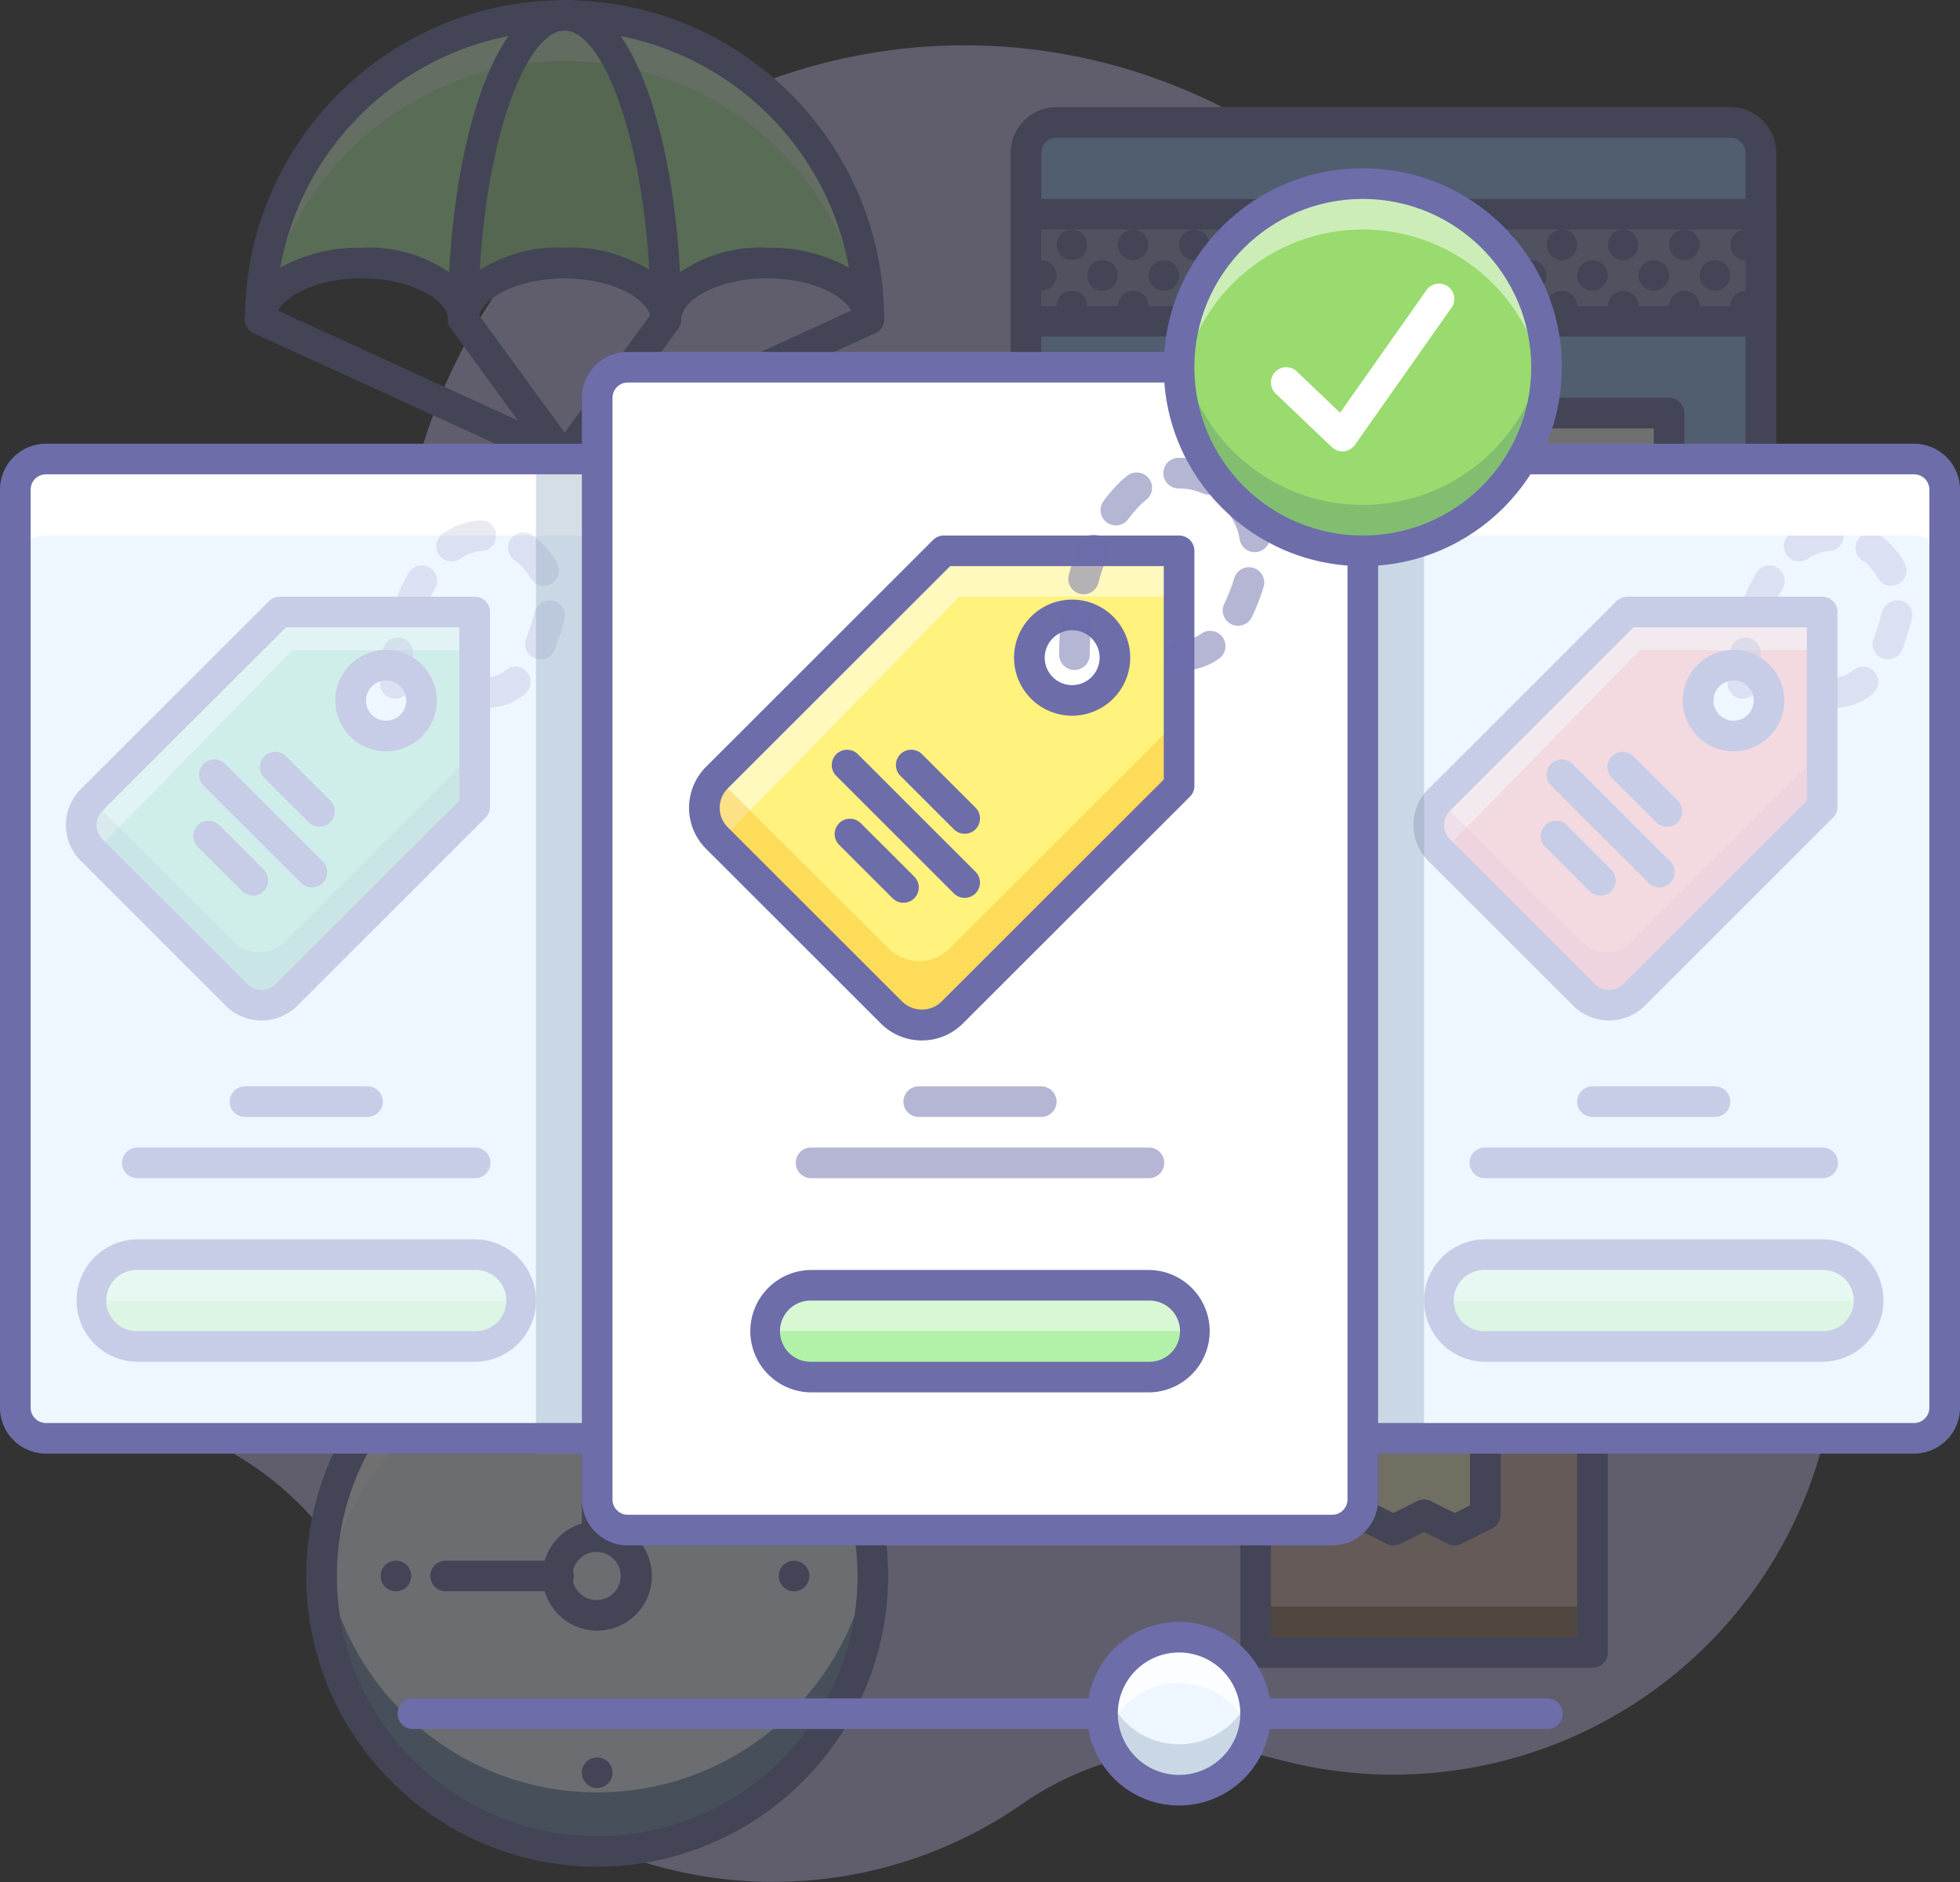 <svg xmlns="http://www.w3.org/2000/svg" width="125" height="120" viewBox="0 0 125 120">
    <rect x="0" y="0" width="125" height="120" fill="#333333" stroke="none"/>
    <g fill="none" fill-rule="nonzero">
        <g opacity=".3">
            <path fill="#C9C1F5" d="M122.74 46.487c-1.767-12.15-10.935-21.907-22.96-24.435a19.232 19.232 0 0 1-10.677-6.388A36.165 36.165 0 0 0 53.11 3.882 36.126 36.126 0 0 0 26.354 30.66 20.504 20.504 0 0 1 15.727 44C1.896 51.18-5.033 69.814 7.573 87.3a16.211 16.211 0 0 0 6.203 4.79 20.084 20.084 0 0 1 9.785 10.61 27.81 27.81 0 0 0 17.85 16.146 27.843 27.843 0 0 0 23.775-3.817 19.604 19.604 0 0 1 16.234-2.87 28.34 28.34 0 0 0 26.819-6.66 28.276 28.276 0 0 0 8.374-26.31 19.574 19.574 0 0 1 2.45-13.786 29.08 29.08 0 0 0 3.677-18.917z"/>
            <ellipse cx="38.086" cy="100.488" fill="#EEF6FF" rx="17.578" ry="17.561"/>
            <path fill="#7595B5" d="M38.086 114.286c-8.978-.001-16.512-6.762-17.474-15.68a17.555 17.555 0 0 0 8.139 16.787 17.593 17.593 0 0 0 18.67 0 17.555 17.555 0 0 0 8.14-16.787c-.963 8.918-8.497 15.679-17.475 15.68z"/>
            <path fill="#FFF" d="M38.086 86.69c8.978.001 16.512 6.762 17.474 15.68a17.555 17.555 0 0 0-8.139-16.787 17.593 17.593 0 0 0-18.67 0 17.555 17.555 0 0 0-8.14 16.786c.963-8.917 8.497-15.678 17.475-15.679z"/>
            <path fill="#6D6DAA" d="M38.086 119.024c-10.248 0-18.555-8.299-18.555-18.536 0-10.238 8.307-18.537 18.555-18.537 10.247 0 18.555 8.3 18.555 18.537-.012 10.232-8.312 18.525-18.555 18.536zm0-35.122c-9.169 0-16.602 7.426-16.602 16.586 0 9.16 7.433 16.585 16.602 16.585s16.602-7.425 16.602-16.585c-.01-9.156-7.438-16.575-16.602-16.586z"/>
            <path fill="#6D6DAA" d="M38.086 114.01a.974.974 0 0 1-.693-.293.94.94 0 0 1-.284-.683c.004-.259.105-.506.284-.693a.73.73 0 0 1 .146-.116c.056-.037.115-.07.175-.099a1.05 1.05 0 0 1 .186-.048.984.984 0 0 1 .88.263c.177.187.278.434.282.693a.818.818 0 0 1-.078.371.974.974 0 0 1-.898.604zM50.644 101.463a.97.97 0 0 1-.693-.283 1.178 1.178 0 0 1-.215-.322.964.964 0 0 1-.068-.37c-.001-.26.1-.508.283-.693a.997.997 0 0 1 1.377 0 .95.95 0 0 1 .215 1.063.965.965 0 0 1-.898.605zM25.254 101.463a1.026 1.026 0 0 1-.694-.283 1.178 1.178 0 0 1-.215-.322.964.964 0 0 1-.068-.37c0-.26.101-.508.283-.693a.991.991 0 0 1 1.387 0c.178.187.28.434.283.693a.974.974 0 0 1-.078.37.88.88 0 0 1-.527.527.977.977 0 0 1-.371.078zM38.086 88.78a.94.94 0 0 1-.693-.292 1.01 1.01 0 0 1-.284-.683c.004-.258.105-.506.284-.693.094-.086.203-.155.321-.205a.931.931 0 0 1 .743 0c.12.048.229.117.322.205.179.187.28.435.283.693a.983.983 0 0 1-.976.975zM38.086 103.972a3.486 3.486 0 0 1-3.488-3.484 3.486 3.486 0 0 1 3.488-3.484 3.486 3.486 0 0 1 3.488 3.484 3.49 3.49 0 0 1-3.488 3.484zm0-5.017a1.534 1.534 0 1 0-.002 3.067 1.534 1.534 0 0 0 .002-3.067z"/>
            <path fill="#6D6DAA" d="M38.086 98.955a.977.977 0 0 1-.977-.976v-7.108a.976.976 0 0 1 1.953 0v7.108a.975.975 0 0 1-.976.976zM35.575 101.463H28.46a.976.976 0 1 1 0-1.95h7.115a.976.976 0 1 1 0 1.95z"/>
            <path fill="#D6B5B0" d="M23.311 34.147h25.391v23.415H23.311z"/>
            <path fill="#FFF9E0" d="M23.311 34.147h25.391v2.927H23.311z"/>
            <path fill="#93765F" d="M23.311 54.635h25.391v2.927H23.311z"/>
            <path fill="#6D6DAA" d="M48.701 58.538h-25.39a.977.977 0 0 1-.977-.976V34.147a.975.975 0 0 1 .977-.975H48.7a.977.977 0 0 1 .977.975v23.415a.975.975 0 0 1-.977.976zm-24.414-1.952h23.438V35.123H24.287v21.463z"/>
            <path fill="#FFF" d="M27.217 47.805h7.813v5.854h-7.813z"/>
            <path fill="#6D6DAA" d="M35.03 54.635h-7.813a.977.977 0 0 1-.977-.975v-5.854a.975.975 0 0 1 .977-.976h7.812a.977.977 0 0 1 .977.976v5.854a.975.975 0 0 1-.977.975zm-6.837-1.951h5.86V48.78h-5.86v3.903z"/>
            <path fill="#6D6DAA" d="M32.1 51.708h-1.953a.976.976 0 1 1 0-1.95H32.1a.976.976 0 1 1 0 1.95z" opacity=".5"/>
            <path fill="#FFFAD1" d="M39.912 34.147H32.1v6.83l1.953.975 1.953-.975 1.953.975 1.953-.975z"/>
            <path fill="#6D6DAA" d="M37.96 42.928a.979.979 0 0 1-.438-.103l-1.517-.758-1.515.758a.978.978 0 0 1-.874 0l-1.953-.976a.976.976 0 0 1-.54-.872v-6.83a.975.975 0 0 1 .977-.975h7.812a.977.977 0 0 1 .977.975v6.83c0 .37-.21.707-.54.872l-1.953.976a.977.977 0 0 1-.437.103zM36.004 40c.152 0 .302.035.437.103l1.517.757.977-.487v-5.251h-5.86v5.25l.977.488 1.516-.757a.977.977 0 0 1 .436-.103z"/>
            <path fill="#6D6DAA" d="M36.006 35.123a.977.977 0 0 1-.977-.976v-4.902a.976.976 0 0 1 1.954 0v4.902a.975.975 0 0 1-.977.976z"/>
            <path fill="#6D6DAA" d="M36.005 30.221a.977.977 0 0 1-.406-.089L16.195 21.25a.976.976 0 1 1 .813-1.774l19.405 8.883a.975.975 0 0 1-.408 1.863z"/>
            <path fill="#6D6DAA" d="M36.007 30.221a.975.975 0 0 1-.79-.402l-6.469-8.883a.975.975 0 1 1 1.58-1.147l6.468 8.883a.975.975 0 0 1-.79 1.55v-.001z"/>
            <path fill="#6D6DAA" d="M36.005 30.221a.976.976 0 0 1-.789-1.55l6.469-8.883a.977.977 0 0 1 1.579 1.148l-6.468 8.883a.975.975 0 0 1-.791.402z"/>
            <path fill="#6D6DAA" d="M36.006 30.221a.976.976 0 0 1-.407-1.863l19.405-8.883a.977.977 0 0 1 1.379.979.976.976 0 0 1-.566.795l-19.404 8.883a.977.977 0 0 1-.407.089z"/>
            <path fill="#B1F1A8" d="M42.47 20.362c0-1.98 2.901-3.59 6.475-3.59 3.565 0 6.465 1.61 6.465 3.59C55.41 9.655 46.723.976 36.006.976s-19.404 8.68-19.404 19.386c0-1.98 2.9-3.59 6.464-3.59 3.575 0 6.475 1.61 6.475 3.59 0-1.98 2.89-3.59 6.465-3.59 3.574 0 6.465 1.61 6.465 3.59z"/>
            <path fill="#A3E298" d="M36.006.976c3.574 0 6.465 8.683 6.465 19.386 0-1.98-2.89-3.59-6.465-3.59-3.574 0-6.465 1.61-6.465 3.59 0-10.703 2.89-19.386 6.465-19.386z"/>
            <path fill="#FFF" d="M36.006 3.903c9.051.006 16.896 6.263 18.907 15.08.313.392.487.877.497 1.379C55.41 9.655 46.723.976 36.006.976s-19.404 8.68-19.404 19.386c.01-.502.184-.987.497-1.38C19.11 10.166 26.955 3.91 36.006 3.903z" opacity=".5"/>
            <path fill="#6D6DAA" d="M55.41 21.337a.977.977 0 0 1-.976-.976c0-1.234-2.347-2.614-5.489-2.614-3.146 0-5.498 1.38-5.498 2.614a.976.976 0 0 1-1.953 0c0-1.234-2.347-2.614-5.488-2.614-3.141 0-5.488 1.38-5.488 2.614a.976.976 0 0 1-1.954 0c0-1.234-2.35-2.614-5.497-2.614-3.142 0-5.489 1.38-5.489 2.614a.976.976 0 0 1-1.953 0C15.633 9.121 24.755.014 36.006.014c11.25 0 20.373 9.107 20.38 20.347a.975.975 0 0 1-.976.976zm-19.404-5.541a8.945 8.945 0 0 1 6.465 2.272 8.966 8.966 0 0 1 6.474-2.272c1.812-.041 3.603.396 5.192 1.266-1.597-8.75-9.227-15.11-18.131-15.11s-16.534 6.36-18.131 15.11c1.589-.87 3.38-1.307 5.192-1.266a8.966 8.966 0 0 1 6.474 2.272 8.945 8.945 0 0 1 6.465-2.272z"/>
            <path fill="#6D6DAA" d="M42.47 21.337a.977.977 0 0 1-.976-.976c0-1.234-2.347-2.614-5.488-2.614-3.141 0-5.488 1.38-5.488 2.614a.976.976 0 0 1-1.954 0c0-9.87 2.609-20.36 7.442-20.36s7.441 10.49 7.441 20.36a.975.975 0 0 1-.976.976zm-6.464-5.541a10.146 10.146 0 0 1 5.4 1.393c-.507-8.905-3.077-15.237-5.4-15.237-2.323 0-4.893 6.332-5.4 15.237a10.147 10.147 0 0 1 5.4-1.393z"/>
            <path fill="#D6B5B0" d="M80.078 89.756h21.484v15.61H80.078z"/>
            <path fill="#FFF9E0" d="M80.078 89.756h21.484v2.927H80.078z"/>
            <path fill="#93765F" d="M80.078 102.439h21.484v2.927H80.078z"/>
            <path fill="#6D6DAA" d="M101.563 106.341H80.078a.977.977 0 0 1-.976-.975v-15.61a.975.975 0 0 1 .976-.976h21.484a.977.977 0 0 1 .977.976v15.61a.975.975 0 0 1-.977.975zm-20.508-1.95h19.53V90.73h-19.53v13.66z"/>
            <path fill="#FFFAD1" d="M94.727 89.756h-7.813v6.83l1.953.975 1.953-.976 1.953.976 1.954-.976z"/>
            <path fill="#6D6DAA" d="M92.773 98.537a.979.979 0 0 1-.436-.103l-1.517-.758-1.516.758a.978.978 0 0 1-.874 0l-1.953-.976a.976.976 0 0 1-.54-.873v-6.829a.975.975 0 0 1 .977-.976h7.813a.977.977 0 0 1 .976.976v6.83c0 .369-.209.707-.54.872l-1.953.976a.977.977 0 0 1-.437.103zM90.82 95.61c.151 0 .301.035.437.103l1.516.757.977-.488v-5.25h-5.86v5.25l.977.488 1.516-.757a.977.977 0 0 1 .437-.103z"/>
            <rect width="46.875" height="32.195" x="65.43" y="7.805" fill="#97C1FF" rx="2"/>
            <path fill="#6D6DAA" d="M110.352 40.976h-42.97a2.931 2.931 0 0 1-2.929-2.927V9.756a2.931 2.931 0 0 1 2.93-2.927h42.969a2.931 2.931 0 0 1 2.93 2.927V38.05a2.931 2.931 0 0 1-2.93 2.927zM67.382 8.78a.977.977 0 0 0-.976.976V38.05c0 .538.438.975.977.975h42.969c.539 0 .976-.437.976-.975V9.756a.977.977 0 0 0-.976-.976h-42.97z"/>
            <path fill="#FFF" d="M71.289 26.341h35.156v5.854H71.289z"/>
            <path fill="#6D6DAA" d="M106.445 33.17H71.29a.977.977 0 0 1-.977-.975v-5.854a.975.975 0 0 1 .977-.975h35.156a.977.977 0 0 1 .977.975v5.854a.975.975 0 0 1-.977.976zm-34.18-1.95h33.204v-3.903H72.266v3.903z"/>
            <path fill="#939FC6" d="M65.43 13.659h46.875v6.829H65.43z"/>
            <path fill="#6D6DAA" d="M112.305 21.463H65.43a.977.977 0 0 1-.977-.975v-6.83a.975.975 0 0 1 .977-.975h46.875a.977.977 0 0 1 .976.976v6.829a.975.975 0 0 1-.976.975zm-45.899-1.95h44.922v-4.879H66.406v4.878z"/>
            <g fill="#6D6DAA">
                <path d="M66.406 18.537a.977.977 0 0 1-.371-.079 1.125 1.125 0 0 1-.322-.204.966.966 0 0 1-.206-1.064c.05-.118.12-.227.206-.322a1.023 1.023 0 0 1 1.387 0c.086.095.155.204.205.322a.964.964 0 0 1-.205 1.064 1.127 1.127 0 0 1-.323.205.977.977 0 0 1-.37.078zM68.36 16.585a.977.977 0 0 1-.372-.078 1.125 1.125 0 0 1-.322-.205.966.966 0 0 1-.205-1.063c.05-.118.119-.227.205-.322a.994.994 0 0 1 .888-.264c.062.011.12.031.176.06.063.02.122.05.176.087.051.036.1.075.147.117.086.095.155.204.205.322.05.117.076.243.078.37a1 1 0 0 1-.283.693 1.127 1.127 0 0 1-.323.205.977.977 0 0 1-.37.078zM70.313 18.537a.968.968 0 0 1-.9-1.347 1.12 1.12 0 0 1 .206-.322 1.25 1.25 0 0 1 .322-.215c.24-.088.503-.088.742 0 .117.057.226.13.323.215.086.095.155.204.205.322a.964.964 0 0 1-.205 1.064 1.127 1.127 0 0 1-.322.205.977.977 0 0 1-.371.078zM72.266 16.585a.977.977 0 0 1-.372-.078 1.125 1.125 0 0 1-.322-.205.966.966 0 0 1-.205-1.063c.05-.118.119-.227.205-.322a1.023 1.023 0 0 1 1.387 0c.086.095.155.204.205.322.05.117.077.243.078.37a1 1 0 0 1-.283.693 1.127 1.127 0 0 1-.322.205.977.977 0 0 1-.371.078zM74.219 18.537a.977.977 0 0 1-.372-.079 1.125 1.125 0 0 1-.322-.204.966.966 0 0 1-.205-1.064c.05-.118.119-.227.205-.322a1.023 1.023 0 0 1 1.387 0c.086.095.156.204.205.322a.965.965 0 0 1-.898 1.347zM76.172 16.585a.968.968 0 0 1-.899-1.346 1.12 1.12 0 0 1 .206-.322 1.023 1.023 0 0 1 1.386 0c.086.095.156.204.205.322.05.117.077.243.078.37a1 1 0 0 1-.283.693 1.127 1.127 0 0 1-.322.205.977.977 0 0 1-.371.078zM78.125 18.537a.968.968 0 0 1-.899-1.347 1.12 1.12 0 0 1 .206-.322 1.25 1.25 0 0 1 .322-.215c.24-.088.502-.088.742 0 .117.057.225.13.322.215.087.095.156.204.205.322a.964.964 0 0 1-.205 1.064 1.127 1.127 0 0 1-.322.205.977.977 0 0 1-.371.078zM80.078 16.585a.968.968 0 0 1-.899-1.346 1.12 1.12 0 0 1 .206-.322.994.994 0 0 1 .888-.264c.061.011.12.031.176.06.062.02.122.05.176.087.051.036.1.075.146.117.087.095.156.204.206.322a.817.817 0 0 1 .078.37c0 .26-.101.509-.284.693a1.127 1.127 0 0 1-.322.205.977.977 0 0 1-.37.078zM82.031 18.537a.977.977 0 0 1-.371-.079 1.125 1.125 0 0 1-.322-.204.966.966 0 0 1-.206-1.064c.05-.118.12-.227.206-.322a.774.774 0 0 1 .146-.117c.057-.036.115-.069.176-.098.057-.02.116-.036.176-.049.19-.038.386-.02.566.049.12.052.229.125.323.215.086.095.155.204.205.322a.965.965 0 0 1-.899 1.347zM83.984 16.585a.968.968 0 0 1-.898-1.346 1.12 1.12 0 0 1 .205-.322.987.987 0 0 1 .888-.264c.062.011.12.031.176.06.063.02.122.05.176.087.051.036.1.075.147.117.086.095.155.204.205.322a.817.817 0 0 1 .078.37.97.97 0 0 1-.977.976zM85.938 18.537a.968.968 0 0 1-.9-1.347 1.12 1.12 0 0 1 .206-.322c.094-.09.203-.163.322-.215a.982.982 0 0 1 .742 0c.117.057.226.13.323.215.086.095.155.204.205.322a.817.817 0 0 1 .078.371c.002.26-.1.51-.283.693a1.127 1.127 0 0 1-.322.205.977.977 0 0 1-.371.078zM87.89 16.585a.968.968 0 0 1-.898-1.346 1.12 1.12 0 0 1 .205-.322.987.987 0 0 1 .889-.264c.06.011.12.031.176.06.062.02.121.05.176.087.05.036.1.075.146.117.086.095.155.204.205.322a.817.817 0 0 1 .078.37c0 .26-.101.509-.283.693a1.127 1.127 0 0 1-.322.205.977.977 0 0 1-.371.078zM89.844 18.537a.977.977 0 0 1-.372-.079 1.125 1.125 0 0 1-.322-.204.966.966 0 0 1-.205-1.064c.05-.118.119-.227.205-.322a1.45 1.45 0 0 1 .322-.215c.24-.088.503-.088.743 0 .118.055.226.127.322.215.086.095.156.204.205.322a.917.917 0 0 1 0 .742c-.05.118-.119.226-.205.322a.97.97 0 0 1-.693.283zM91.797 16.585a.968.968 0 0 1-.899-1.346 1.12 1.12 0 0 1 .206-.322.994.994 0 0 1 .888-.264c.061.011.12.031.176.06.062.02.121.05.176.087.05.036.1.075.146.117.086.095.156.204.205.322a.817.817 0 0 1 .078.37c.001.26-.1.509-.283.693a1.127 1.127 0 0 1-.322.205.977.977 0 0 1-.371.078zM93.75 18.537a.968.968 0 0 1-.899-1.347 1.12 1.12 0 0 1 .206-.322 1.023 1.023 0 0 1 1.386 0c.086.095.156.204.205.322a.817.817 0 0 1 .079.371c.002.26-.1.51-.284.693a1.127 1.127 0 0 1-.322.205.977.977 0 0 1-.371.078zM95.703 16.585a.97.97 0 0 1-.693-.283 1.134 1.134 0 0 1-.206-.322.922.922 0 0 1 0-.74c.05-.12.12-.228.206-.323.093-.088.202-.158.322-.205a.934.934 0 0 1 .566-.059c.061.011.12.031.176.06.062.02.122.05.176.087.051.036.1.075.146.117.087.095.156.204.206.322a.817.817 0 0 1 .078.37.97.97 0 0 1-.977.976zM97.656 18.537a.968.968 0 0 1-.899-1.347 1.12 1.12 0 0 1 .206-.322 1.45 1.45 0 0 1 .322-.215c.24-.088.502-.088.742 0 .118.055.227.127.323.215.086.095.155.204.205.322a.965.965 0 0 1-.899 1.347zM99.61 16.585a.97.97 0 0 1-.694-.283 1.134 1.134 0 0 1-.206-.322.922.922 0 0 1 0-.74c.05-.12.12-.228.206-.323.093-.088.202-.158.322-.205a.934.934 0 0 1 .566-.059c.062.011.12.031.176.06.063.02.122.05.176.087.051.036.1.075.147.117.086.095.155.204.205.322a.817.817 0 0 1 .078.37c0 .26-.101.509-.283.693a1.127 1.127 0 0 1-.323.205.977.977 0 0 1-.37.078zM101.563 18.537a.977.977 0 0 1-.372-.079 1.125 1.125 0 0 1-.322-.204.966.966 0 0 1-.205-1.064c.05-.118.119-.227.205-.322a1.023 1.023 0 0 1 1.387 0c.086.095.155.204.205.322a.817.817 0 0 1 .078.371c.002.26-.1.51-.283.693a1.127 1.127 0 0 1-.322.205.977.977 0 0 1-.371.078zM103.516 16.585a.968.968 0 0 1-.9-1.346 1.12 1.12 0 0 1 .206-.322c.093-.088.203-.158.322-.205a.934.934 0 0 1 .567-.059c.06.011.12.031.176.06.062.02.121.05.176.087.05.036.1.075.146.117.086.095.155.204.205.322a.817.817 0 0 1 .078.37c0 .26-.101.509-.283.693a1.127 1.127 0 0 1-.322.205.977.977 0 0 1-.371.078zM105.469 18.537a.968.968 0 0 1-.9-1.347 1.12 1.12 0 0 1 .206-.322 1.45 1.45 0 0 1 .322-.215c.24-.088.503-.088.743 0 .118.055.226.127.322.215.086.095.156.204.205.322a.965.965 0 0 1-.898 1.347zM107.422 16.585a.968.968 0 0 1-.899-1.346 1.12 1.12 0 0 1 .206-.322c.093-.088.202-.158.321-.205a.934.934 0 0 1 .567-.059c.061.011.12.031.176.06.062.02.121.05.176.087.05.036.1.075.146.117.086.095.156.204.205.322a.817.817 0 0 1 .078.37c.001.26-.1.509-.283.693a1.127 1.127 0 0 1-.322.205.977.977 0 0 1-.371.078zM109.375 18.537a.977.977 0 0 1-.371-.079 1.125 1.125 0 0 1-.322-.204.966.966 0 0 1-.206-1.064c.05-.118.12-.227.206-.322a.987.987 0 0 1 .888-.264c.06.013.118.029.176.049.059.027.114.06.166.098.058.03.11.07.156.117.087.095.156.204.205.322a.817.817 0 0 1 .079.371c.002.26-.1.51-.284.693a1.127 1.127 0 0 1-.322.205.977.977 0 0 1-.371.078zM111.328 16.585a.968.968 0 0 1-.899-1.346 1.12 1.12 0 0 1 .206-.322c.093-.088.202-.158.322-.205a.934.934 0 0 1 .566-.059c.061.011.12.031.176.06.062.02.122.05.176.087.051.036.1.075.146.117.087.095.156.204.205.322a.817.817 0 0 1 .079.37c0 .26-.101.509-.284.693a1.127 1.127 0 0 1-.322.205.977.977 0 0 1-.37.078zM68.36 20.488a.977.977 0 0 1-.372-.078 1.125 1.125 0 0 1-.322-.205.965.965 0 0 1-.283-.693.976.976 0 0 1 1.953 0 .966.966 0 0 1-.977.976zM72.266 20.488a.977.977 0 0 1-.372-.078 1.125 1.125 0 0 1-.322-.205.965.965 0 0 1-.283-.693c.004-.258.105-.506.283-.692.095-.087.204-.156.322-.205a.931.931 0 0 1 .743 0c.12.047.228.116.322.205.178.187.28.434.283.692a.966.966 0 0 1-.976.976zM76.172 20.488a.97.97 0 0 1-.693-.283 1.134 1.134 0 0 1-.206-.322.974.974 0 0 1-.078-.37c.004-.26.105-.507.284-.693.094-.087.203-.156.321-.205a.976.976 0 0 1 1.065.205c.178.187.28.434.283.692a.974.974 0 0 1-.078.37c-.05.119-.119.228-.205.323a1.127 1.127 0 0 1-.322.205.977.977 0 0 1-.371.078zM80.078 20.488a.968.968 0 0 1-.976-.976c.003-.258.104-.506.283-.692.095-.087.203-.156.322-.205a.931.931 0 0 1 .742 0c.12.047.229.116.322.205.179.187.28.434.284.692a.966.966 0 0 1-.977.976zM83.984 20.488a.968.968 0 0 1-.976-.976c.003-.258.105-.506.283-.692.095-.087.204-.156.322-.205a.98.98 0 0 1 1.065.205c.178.187.28.434.283.692a.974.974 0 0 1-.078.37c-.05.119-.12.228-.205.323a1.127 1.127 0 0 1-.323.205.977.977 0 0 1-.37.078zM87.89 20.488a.968.968 0 0 1-.976-.976c.004-.258.105-.506.283-.692.095-.087.204-.156.322-.205a.931.931 0 0 1 .743 0c.118.05.227.118.322.205.178.187.28.434.283.692.003.26-.1.51-.283.693a1.127 1.127 0 0 1-.322.205.977.977 0 0 1-.371.078zM91.797 20.488a.968.968 0 0 1-.977-.976c.004-.258.105-.506.284-.692.093-.089.202-.158.321-.205a.98.98 0 0 1 1.065.205c.178.187.28.434.283.692.003.26-.1.51-.283.693a1.127 1.127 0 0 1-.322.205.977.977 0 0 1-.371.078zM95.703 20.488a.977.977 0 0 1-.371-.078 1.125 1.125 0 0 1-.322-.205 1.157 1.157 0 0 1-.215-.322.964.964 0 0 1-.068-.37c.003-.26.104-.507.283-.693a.987.987 0 0 1 .888-.264c.061.01.12.03.176.059.062.02.122.05.176.087.051.037.1.076.146.118.179.187.28.434.284.692a.974.974 0 0 1-.079.37c-.05.119-.119.228-.205.323a1.127 1.127 0 0 1-.322.205.977.977 0 0 1-.37.078zM99.61 20.488a.977.977 0 0 1-.372-.078 1.125 1.125 0 0 1-.322-.205.965.965 0 0 1-.283-.693c.003-.258.105-.506.283-.692a.987.987 0 0 1 .888-.264c.062.01.12.03.176.059.063.02.122.05.176.087.051.037.1.076.147.118.178.187.28.434.283.692.002.26-.1.51-.283.693a1.127 1.127 0 0 1-.323.205.977.977 0 0 1-.37.078zM103.516 20.488a.977.977 0 0 1-.372-.078 1.125 1.125 0 0 1-.322-.205.965.965 0 0 1-.283-.693c.004-.258.105-.506.283-.692.047-.043.095-.082.147-.118a.728.728 0 0 1 .175-.087.9.9 0 0 1 .742 0c.06.019.117.048.167.087a.957.957 0 0 1 .156.118c.178.187.28.434.283.692.003.26-.1.51-.283.693a1.127 1.127 0 0 1-.322.205.977.977 0 0 1-.371.078zM107.422 20.488a.977.977 0 0 1-.372-.078 1.125 1.125 0 0 1-.321-.205.965.965 0 0 1-.284-.693c.004-.258.105-.506.284-.692.046-.043.095-.082.146-.118a.728.728 0 0 1 .175-.087.639.639 0 0 1 .176-.06.996.996 0 0 1 .89.265c.177.187.279.434.282.692.001.26-.1.508-.283.693a1.127 1.127 0 0 1-.322.205.977.977 0 0 1-.371.078zM111.328 20.488a.977.977 0 0 1-.371-.078.883.883 0 0 1-.528-.527.974.974 0 0 1-.077-.37.976.976 0 0 1 1.953 0c.002.259-.1.508-.284.692a1.127 1.127 0 0 1-.322.205.977.977 0 0 1-.37.078z"/>
            </g>
        </g>
        <path fill="#EEF6FF" d="M122.07 91.708H84.962v-62.44h37.11c1.078 0 1.953.874 1.953 1.952v58.537a1.952 1.952 0 0 1-1.953 1.95z"/>
        <g opacity=".3">
            <path fill="#B1F1A8" d="M116.21 85.854H94.727a2.928 2.928 0 0 1-2.93-2.927A2.928 2.928 0 0 1 94.727 80h21.485a2.931 2.931 0 0 1 2.93 2.927 2.925 2.925 0 0 1-2.93 2.927z"/>
            <path fill="#FFF" d="M116.21 80H94.727a2.928 2.928 0 0 0-2.93 2.927h27.345A2.925 2.925 0 0 0 116.21 80z" opacity=".5"/>
            <path fill="#6D6DAA" d="M116.21 86.83H94.728a3.904 3.904 0 0 1-3.907-3.903 3.904 3.904 0 0 1 3.907-3.903h21.484a3.904 3.904 0 0 1 3.906 3.903 3.904 3.904 0 0 1-3.906 3.902zm-21.483-5.854a1.952 1.952 0 1 0 0 3.902h21.484a1.952 1.952 0 1 0 0-3.902H94.727zM109.375 71.22h-7.813a.976.976 0 1 1 0-1.952h7.813a.976.976 0 1 1 0 1.952zM116.21 75.122H94.728a.976.976 0 1 1 0-1.951h21.484a.976.976 0 1 1 0 1.951z"/>
            <path fill="#FF9797" d="M103.777 39.024L91.781 51.01a2.257 2.257 0 0 0 0 3.194l9.236 9.228a2.262 2.262 0 0 0 3.197 0l11.997-11.985V39.024h-12.434zm6.782 7.905a2.26 2.26 0 1 1 2.26-2.258 2.26 2.26 0 0 1-2.26 2.258z"/>
            <path fill="#FFF" d="M103.777 39.024L91.781 51.01a2.256 2.256 0 0 0-.306 2.81c.087-.136.334.688.453.57l12.659-12.939h11.624v-2.426h-12.434z" opacity=".5"/>
            <path fill="#C7267C" d="M100.872 60.049l-8.944-8.895c-.231-.231-.546.122-.656-.165a2.255 2.255 0 0 0 .509 2.405l9.236 9.228a2.262 2.262 0 0 0 3.197 0l11.997-11.985-.81-1.909-11.332 11.32a2.262 2.262 0 0 1-3.197 0z" opacity=".2"/>
            <path fill="#6D6DAA" d="M102.616 65.066a3.23 3.23 0 0 1-2.289-.945l-9.237-9.228a3.237 3.237 0 0 1 0-4.574l11.997-11.984a.977.977 0 0 1 .69-.286h12.434a.977.977 0 0 1 .977.975v12.422a.974.974 0 0 1-.287.69l-11.996 11.985a3.232 3.232 0 0 1-2.29.945zM104.182 40l-11.71 11.699c-.501.502-.501 1.313 0 1.815l9.236 9.227c.502.5 1.314.5 1.817 0l11.71-11.699V40h-11.053zm6.377 7.905a3.236 3.236 0 0 1-3.237-3.234 3.236 3.236 0 0 1 3.237-3.234 3.236 3.236 0 0 1 3.237 3.233 3.24 3.24 0 0 1-3.237 3.235zm0-4.517a1.284 1.284 0 0 0-.908 2.19 1.285 1.285 0 0 0 2.192-.908c0-.708-.575-1.281-1.284-1.282z"/>
            <path fill="#6D6DAA" d="M117.016 45.127a.976.976 0 1 1 0-1.952c.43 0 .844-.158 1.167-.442a.977.977 0 0 1 1.586.587.975.975 0 0 1-.339.915 3.7 3.7 0 0 1-2.414.892zm-5.862-.58h-.029a.976.976 0 0 1-.948-1.004c.019-.686.076-1.37.17-2.05a.976.976 0 0 1 1.934.272 16.763 16.763 0 0 0-.152 1.835.976.976 0 0 1-.975.947zm9.248-2.506a.976.976 0 0 1-.906-1.339c.206-.523.378-1.06.514-1.605.112-.537.628-.89 1.17-.799a.937.937 0 0 1 .763 1.11l-.041.176a14.783 14.783 0 0 1-.593 1.844.977.977 0 0 1-.907.613zm-8.39-2.273a.976.976 0 0 1-.916-1.313c.245-.667.55-1.31.911-1.921a.976.976 0 1 1 1.68.995c-.3.51-.555 1.046-.759 1.602a.977.977 0 0 1-.916.637zm8.6-2.424a.975.975 0 0 1-.86-.51 3.289 3.289 0 0 0-.995-1.107.975.975 0 1 1 1.122-1.597 5.25 5.25 0 0 1 1.59 1.772.974.974 0 0 1-.857 1.442zm-5.873-1.545a.976.976 0 0 1-.556-1.777 4.729 4.729 0 0 1 2.28-.832.977.977 0 1 1 .179 1.943c-.485.044-.95.214-1.348.493a.971.971 0 0 1-.555.173z" opacity=".5"/>
            <path fill="#6D6DAA" d="M106.312 52.712a.974.974 0 0 1-.69-.285l-2.826-2.823a.975.975 0 1 1 1.381-1.38l2.826 2.823a.975.975 0 0 1-.69 1.665zM102.065 57.107a.974.974 0 0 1-.69-.285l-2.827-2.824a.975.975 0 1 1 1.38-1.38l2.827 2.824a.975.975 0 0 1-.69 1.665zM105.826 56.585a.974.974 0 0 1-.69-.285l-6.217-6.211a.975.975 0 1 1 1.38-1.38l6.218 6.211a.975.975 0 0 1-.69 1.665z"/>
        </g>
        <path fill="#FFF" d="M122.07 30.244c1.08 0 1.954.874 1.954 1.952v3.902a1.952 1.952 0 0 0-1.953-1.951H84.96v-3.903h37.11z"/>
        <path fill="#7690A8" d="M86.915 30.244h3.906v62.439h-3.906z" opacity=".3"/>
        <path fill="#EEF6FF" d="M2.93 29.269h37.11v62.439H2.93a1.952 1.952 0 0 1-1.953-1.951V31.22c0-1.078.874-1.951 1.953-1.951z"/>
        <path fill="#FFF" d="M2.93 30.244a1.952 1.952 0 0 0-1.953 1.952v3.902c0-1.078.874-1.951 1.953-1.951h37.11v-3.903H2.93z"/>
        <path fill="#7690A8" d="M34.18 30.244h3.906v62.439H34.18z" opacity=".3"/>
        <path fill="#6D6DAA" d="M122.07 92.684H84.962a.977.977 0 0 1-.976-.976v-62.44a.975.975 0 0 1 .976-.975h37.11A2.931 2.931 0 0 1 125 31.22v58.537a2.931 2.931 0 0 1-2.93 2.927zm-36.132-1.951h36.133c.539 0 .976-.437.976-.976V31.22a.977.977 0 0 0-.976-.976H85.938v60.489zM40.04 92.684H2.93A2.931 2.931 0 0 1 0 89.757V31.22a2.931 2.931 0 0 1 2.93-2.927h37.11a.977.977 0 0 1 .976.975v62.44a.975.975 0 0 1-.976.976zM2.93 30.244a.977.977 0 0 0-.976.976v58.537c0 .539.437.975.976.976h36.133v-60.49H2.93z"/>
        <rect width="48.828" height="74.146" x="38.086" y="23.415" fill="#FFF" rx="2"/>
        <path fill="#6D6DAA" d="M84.961 98.538H40.04a2.931 2.931 0 0 1-2.93-2.927V25.366a2.931 2.931 0 0 1 2.93-2.927H84.96a2.931 2.931 0 0 1 2.93 2.927V95.61a2.931 2.931 0 0 1-2.93 2.927zM40.04 24.39a.977.977 0 0 0-.977.976V95.61c0 .538.437.975.977.975H84.96c.54 0 .976-.437.977-.975V25.366a.977.977 0 0 0-.977-.976H40.04z"/>
        <path fill="#FFF27D" d="M60.194 35.122l-14.473 14.46a2.723 2.723 0 0 0 0 3.853l11.144 11.133a2.73 2.73 0 0 0 3.857 0l14.473-14.46V35.122h-15zm8.183 9.537a2.726 2.726 0 0 1-2.728-2.725 2.726 2.726 0 0 1 2.728-2.725 2.726 2.726 0 0 1 2.727 2.725 2.726 2.726 0 0 1-2.727 2.725z"/>
        <path fill="#FFF" d="M60.194 35.122l-14.473 14.46a2.721 2.721 0 0 0-.369 3.39c.105-.164.403.83.546.687l15.273-15.61h14.024v-2.927h-15z" opacity=".5"/>
        <path fill="#F7A706" d="M56.69 60.488L45.898 49.756c-.279-.279-.658.147-.791-.2a2.72 2.72 0 0 0 .614 2.903l11.143 11.133a2.73 2.73 0 0 0 3.858 0l14.473-14.46-.976-2.303-13.672 13.659a2.73 2.73 0 0 1-3.857 0z" opacity=".3"/>
        <path fill="#6D6DAA" d="M58.793 66.341a3.678 3.678 0 0 1-2.619-1.084L45.03 54.124a3.697 3.697 0 0 1 0-5.232l14.474-14.46a.977.977 0 0 1 .69-.286h15.001a.977.977 0 0 1 .977.976v14.987a.974.974 0 0 1-.286.69L61.412 65.256a3.68 3.68 0 0 1-2.619 1.084zm1.805-30.243L46.411 50.272a1.747 1.747 0 0 0 0 2.473l11.144 11.133a1.794 1.794 0 0 0 2.476 0L74.22 49.705V36.098h-13.62zm7.779 9.537a3.702 3.702 0 0 1-3.705-3.701c0-2.044 1.659-3.7 3.705-3.7a3.702 3.702 0 0 1 3.704 3.7 3.706 3.706 0 0 1-3.704 3.7zm0-5.45a1.751 1.751 0 0 0-1.239 2.986 1.752 1.752 0 0 0 2.99-1.237 1.752 1.752 0 0 0-1.751-1.75z"/>
        <path fill="#6D6DAA" d="M75.343 42.762a.976.976 0 1 1 0-1.951c.455.002.899-.14 1.268-.407a.977.977 0 0 1 1.54.712.975.975 0 0 1-.42.887 4.098 4.098 0 0 1-2.388.759zm-6.819-.044h-.001a.976.976 0 0 1-.975-.976c0-.696.032-1.38.091-2.035a.976.976 0 1 1 1.946.177 20.775 20.775 0 0 0-.084 1.86.977.977 0 0 1-.977.974zM78.956 39.9a.977.977 0 0 1-.878-1.402c.26-.543.477-1.105.652-1.68a.977.977 0 0 1 1.865.577c-.204.67-.458 1.324-.76 1.956a.977.977 0 0 1-.879.549zm-9.848-2.008a.978.978 0 0 1-.945-1.224c.175-.672.397-1.332.663-1.975a.976.976 0 1 1 1.804.75c-.232.56-.425 1.134-.578 1.72a.976.976 0 0 1-.944.729zm10.912-2.685a.976.976 0 0 1-.963-.824 3.637 3.637 0 0 0-.552-1.426.975.975 0 1 1 1.637-1.065c.433.661.72 1.407.844 2.188a.975.975 0 0 1-.966 1.127zM71.164 33.5a.976.976 0 0 1-.78-1.56c.245-.329.508-.644.787-.944a5.96 5.96 0 0 1 .726-.663.977.977 0 0 1 1.568.64.975.975 0 0 1-.374.903 4.048 4.048 0 0 0-.489.448c-.232.25-.451.513-.656.786a.973.973 0 0 1-.782.39zm5.946-1.955a.967.967 0 0 1-.388-.08 3.85 3.85 0 0 0-1.51-.322.976.976 0 1 1 0-1.95h.002a5.734 5.734 0 0 1 2.285.482.975.975 0 0 1-.39 1.87z" opacity=".5"/>
        <path fill="#6D6DAA" d="M61.523 53.162a.974.974 0 0 1-.69-.286l-3.41-3.406a.975.975 0 0 1 1.382-1.38l3.409 3.407a.975.975 0 0 1-.69 1.665zM57.617 57.561a.974.974 0 0 1-.69-.286l-3.41-3.406a.975.975 0 1 1 1.381-1.38l3.41 3.407a.975.975 0 0 1-.69 1.665zM61.523 57.25a.974.974 0 0 1-.69-.286l-7.5-7.494a.975.975 0 0 1 1.38-1.38l7.5 7.494a.975.975 0 0 1-.69 1.665z"/>
        <ellipse cx="86.914" cy="23.415" fill="#99DB6E" rx="11.719" ry="11.707"/>
        <path fill="#2C4B75" d="M86.914 32.195c-5.903-.002-10.882-4.392-11.618-10.244a11.703 11.703 0 0 0 5.318 11.41 11.729 11.729 0 0 0 12.599 0 11.703 11.703 0 0 0 5.318-11.41c-.736 5.851-5.714 10.242-11.617 10.244z" opacity=".2"/>
        <path fill="#FFF" d="M86.914 14.634c5.903.003 10.881 4.393 11.617 10.244a11.703 11.703 0 0 0-5.318-11.409 11.729 11.729 0 0 0-12.598 0 11.703 11.703 0 0 0-5.319 11.409c.736-5.851 5.715-10.241 11.618-10.244z" opacity=".5"/>
        <path fill="#6D6DAA" d="M86.914 36.098c-7.012 0-12.696-5.679-12.696-12.683 0-7.005 5.684-12.683 12.696-12.683 7.011 0 12.695 5.678 12.695 12.683-.008 7-5.687 12.675-12.695 12.683zm0-23.415c-5.933 0-10.743 4.805-10.743 10.732s4.81 10.731 10.743 10.731c5.932 0 10.742-4.804 10.742-10.731-.007-5.925-4.812-10.725-10.742-10.732z"/>
        <path fill="#FFF" d="M85.612 28.78a.98.98 0 0 1-.674-.27l-3.581-3.414a.975.975 0 1 1 1.348-1.412l2.76 2.633 5.533-7.854a.977.977 0 0 1 1.597 1.123l-6.184 8.78a.976.976 0 0 1-.8.414z"/>
        <path fill="#B1F1A8" d="M73.242 87.805H51.758a2.928 2.928 0 0 1-2.93-2.927 2.928 2.928 0 0 1 2.93-2.927h21.484a2.931 2.931 0 0 1 2.93 2.927 2.925 2.925 0 0 1-2.93 2.927z"/>
        <path fill="#FFF" d="M73.242 81.951H51.758a2.928 2.928 0 0 0-2.93 2.927h27.344a2.925 2.925 0 0 0-2.93-2.927z" opacity=".5"/>
        <path fill="#6D6DAA" d="M73.242 88.78H51.758a3.904 3.904 0 0 1-3.906-3.902 3.904 3.904 0 0 1 3.906-3.902h21.484a3.904 3.904 0 0 1 3.906 3.902 3.904 3.904 0 0 1-3.906 3.902zm-21.484-5.853a1.952 1.952 0 1 0 0 3.902h21.484a1.952 1.952 0 1 0 0-3.902H51.758z"/>
        <path fill="#6D6DAA" d="M66.406 71.22h-7.812a.976.976 0 1 1 0-1.952h7.812a.976.976 0 1 1 0 1.952zM73.242 75.122H51.758a.976.976 0 1 1 0-1.951h21.484a.976.976 0 1 1 0 1.951z" opacity=".5"/>
        <g opacity=".3">
            <path fill="#B1F1A8" d="M30.273 85.854H8.79a2.928 2.928 0 0 1-2.93-2.927A2.928 2.928 0 0 1 8.79 80h21.484a2.931 2.931 0 0 1 2.93 2.927 2.925 2.925 0 0 1-2.93 2.927z"/>
            <path fill="#FFF" d="M30.273 80H8.79a2.928 2.928 0 0 0-2.93 2.927h27.344A2.925 2.925 0 0 0 30.273 80z" opacity=".5"/>
            <path fill="#6D6DAA" d="M30.273 86.83H8.79a3.904 3.904 0 0 1-3.906-3.903 3.904 3.904 0 0 1 3.906-3.903h21.484a3.904 3.904 0 0 1 3.907 3.903 3.904 3.904 0 0 1-3.907 3.902zM8.79 80.975a1.952 1.952 0 1 0 0 3.902h21.484a1.952 1.952 0 1 0 0-3.902H8.79zM23.438 71.22h-7.813a.976.976 0 1 1 0-1.952h7.813a.976.976 0 1 1 0 1.952zM30.273 75.122H8.79a.976.976 0 1 1 0-1.951h21.484a.976.976 0 1 1 0 1.951z"/>
            <path fill="#87D9B8" d="M17.84 39.024L5.843 51.01a2.257 2.257 0 0 0 0 3.194l9.237 9.228a2.262 2.262 0 0 0 3.197 0l11.996-11.985V39.024H17.84zm6.782 7.905a2.26 2.26 0 1 1 2.26-2.258 2.26 2.26 0 0 1-2.26 2.258z"/>
            <path fill="#FFF" d="M17.84 39.024L5.843 51.01a2.256 2.256 0 0 0-.305 2.81c.087-.136.334.688.453.57L18.649 41.45h11.624v-2.426H17.84z" opacity=".5"/>
            <path fill="#2C4B75" d="M14.935 60.049l-8.944-8.895c-.232-.231-.546.122-.657-.165a2.255 2.255 0 0 0 .51 2.405l9.236 9.228a2.262 2.262 0 0 0 3.197 0l11.996-11.985-.809-1.909-11.332 11.32a2.262 2.262 0 0 1-3.197 0z" opacity=".2"/>
            <path fill="#6D6DAA" d="M16.678 65.066a3.23 3.23 0 0 1-2.288-.945l-9.237-9.228a3.237 3.237 0 0 1 0-4.574l11.996-11.984a.977.977 0 0 1 .69-.286h12.434a.977.977 0 0 1 .977.975v12.422a.974.974 0 0 1-.286.69L18.968 64.121a3.232 3.232 0 0 1-2.29.945zM18.244 40L6.534 51.699c-.5.502-.5 1.313 0 1.815l9.236 9.227c.503.5 1.315.5 1.817 0l11.71-11.699V40H18.244zm6.377 7.905a3.236 3.236 0 0 1-3.237-3.234 3.236 3.236 0 0 1 3.237-3.234 3.236 3.236 0 0 1 3.238 3.233 3.24 3.24 0 0 1-3.238 3.235zm0-4.517a1.284 1.284 0 0 0-.907 2.19 1.285 1.285 0 0 0 2.192-.908c-.001-.708-.576-1.281-1.285-1.282z"/>
            <path fill="#6D6DAA" d="M31.079 45.127a.976.976 0 1 1 0-1.952c.43 0 .844-.158 1.166-.442a.977.977 0 0 1 1.587.587.975.975 0 0 1-.34.915 3.7 3.7 0 0 1-2.413.892zm-5.863-.58h-.029a.976.976 0 0 1-.947-1.004c.018-.686.075-1.37.17-2.05a.976.976 0 0 1 1.933.272 16.763 16.763 0 0 0-.151 1.835.976.976 0 0 1-.976.947zm9.248-2.506a.976.976 0 0 1-.906-1.339c.207-.523.378-1.06.514-1.605.112-.537.629-.89 1.17-.799a.937.937 0 0 1 .763 1.11l-.041.176a14.783 14.783 0 0 1-.593 1.844.977.977 0 0 1-.907.613zm-8.39-2.273a.976.976 0 0 1-.915-1.313c.245-.667.55-1.31.91-1.921a.976.976 0 1 1 1.68.995c-.3.51-.554 1.046-.758 1.602a.977.977 0 0 1-.916.637zm8.6-2.424a.975.975 0 0 1-.859-.51 3.289 3.289 0 0 0-.996-1.107.975.975 0 1 1 1.123-1.597 5.25 5.25 0 0 1 1.59 1.772.974.974 0 0 1-.858 1.442zm-5.872-1.545a.976.976 0 0 1-.557-1.777 4.729 4.729 0 0 1 2.28-.832.977.977 0 1 1 .18 1.943c-.485.044-.95.214-1.348.493a.971.971 0 0 1-.555.173z" opacity=".5"/>
            <path fill="#6D6DAA" d="M20.375 52.712a.974.974 0 0 1-.69-.285l-2.826-2.823a.975.975 0 1 1 1.38-1.38l2.826 2.823a.975.975 0 0 1-.69 1.665zM16.127 57.107a.974.974 0 0 1-.69-.285l-2.826-2.824a.975.975 0 1 1 1.38-1.38l2.827 2.824a.975.975 0 0 1-.69 1.665zM19.889 56.585a.974.974 0 0 1-.69-.285l-6.218-6.211a.975.975 0 0 1 1.381-1.38l6.217 6.211a.975.975 0 0 1-.69 1.665z"/>
        </g>
        <path fill="#6D6DAA" d="M98.633 110.244H26.367a.976.976 0 1 1 0-1.951h72.266a.976.976 0 1 1 0 1.95z"/>
        <ellipse cx="75.195" cy="109.268" fill="#EEF6FF" rx="4.883" ry="4.878"/>
        <path fill="#7690A8" d="M75.195 111.22a4.866 4.866 0 0 1-4.634-3.415 4.821 4.821 0 0 0-.249 1.463 4.88 4.88 0 0 0 4.883 4.878 4.88 4.88 0 0 0 4.883-4.878 4.821 4.821 0 0 0-.248-1.463 4.866 4.866 0 0 1-4.635 3.415z" opacity=".3"/>
        <path fill="#FFF" d="M75.195 107.317a4.866 4.866 0 0 0-4.634 3.415 4.821 4.821 0 0 1-.249-1.464 4.88 4.88 0 0 1 4.883-4.878 4.88 4.88 0 0 1 4.883 4.878c-.007.498-.09.992-.248 1.464a4.866 4.866 0 0 0-4.635-3.415z" opacity=".75"/>
        <path fill="#6D6DAA" d="M75.195 115.122a5.857 5.857 0 0 1-5.86-5.854 5.857 5.857 0 0 1 5.86-5.853c3.236 0 5.86 2.62 5.86 5.853a5.863 5.863 0 0 1-5.86 5.854zm0-9.756a3.904 3.904 0 0 0-3.906 3.902 3.904 3.904 0 0 0 3.906 3.903 3.904 3.904 0 0 0 3.907-3.903 3.909 3.909 0 0 0-3.907-3.902z"/>
    </g>
</svg>
